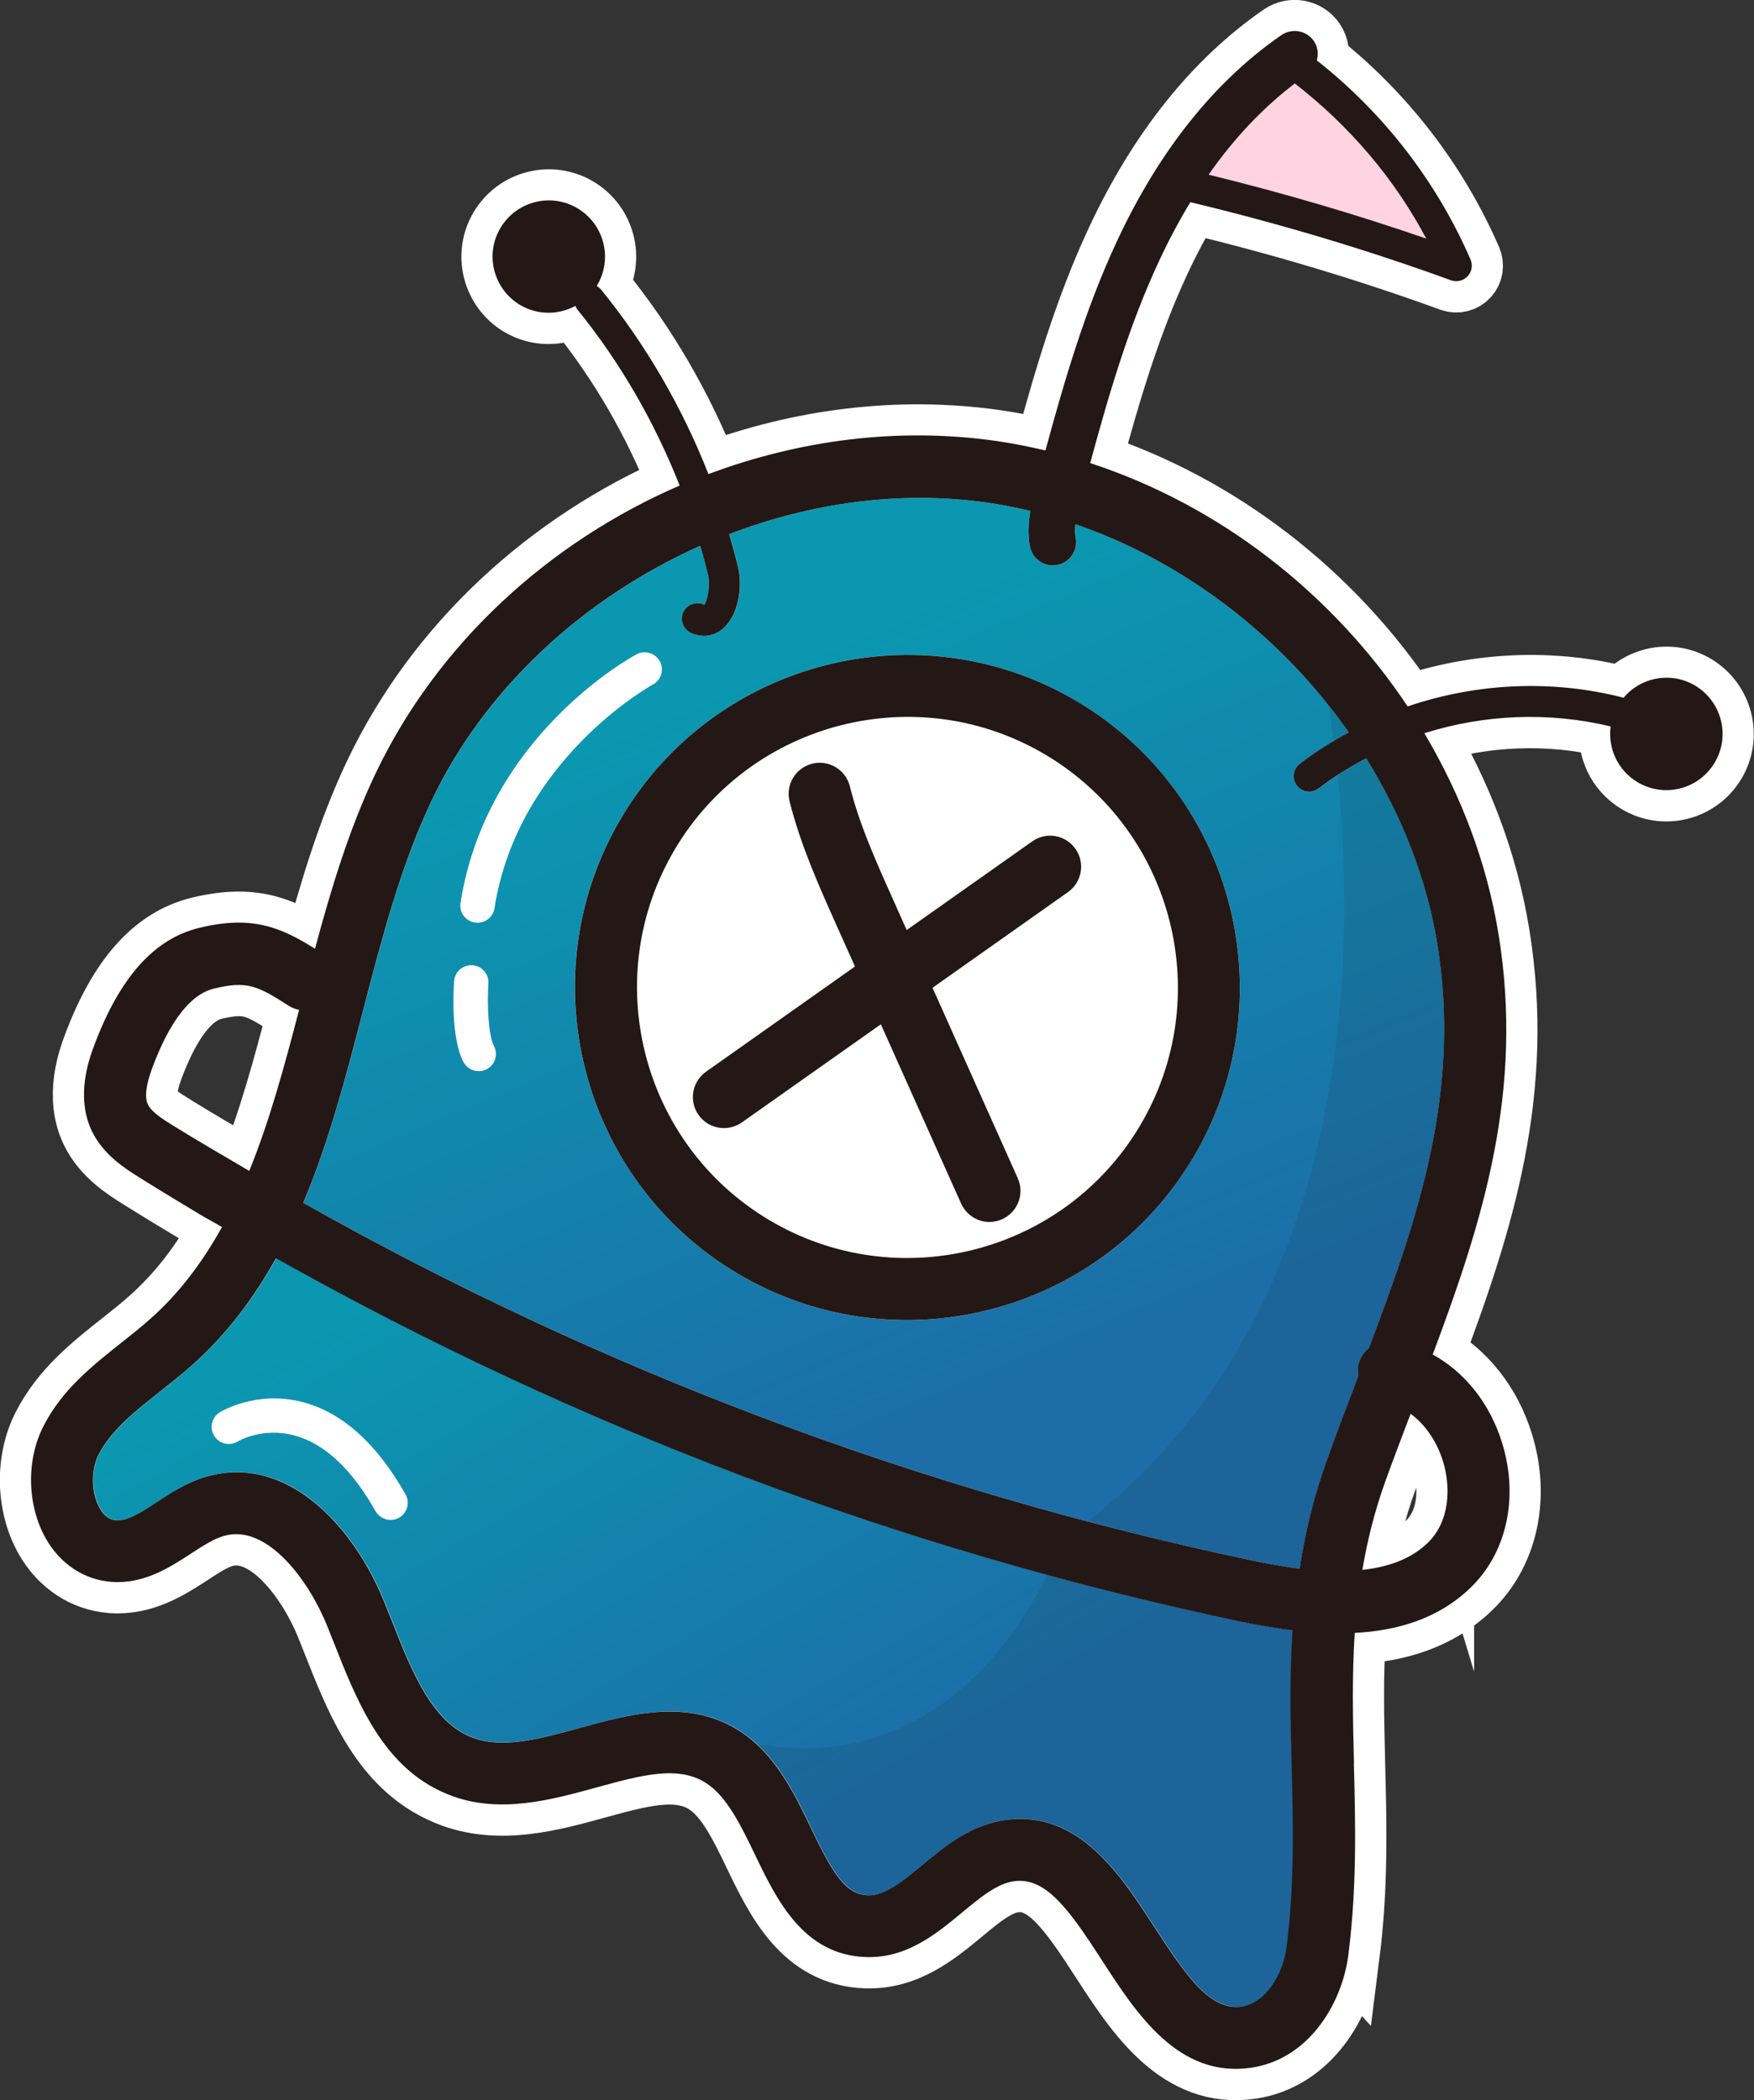 <?xml version="1.0" encoding="UTF-8"?>
<svg id="_레이어_2" data-name="레이어 2" xmlns="http://www.w3.org/2000/svg" xmlns:xlink="http://www.w3.org/1999/xlink" viewBox="0 0 159.52 190.93">
  <rect x="0" y="0" width="159.52" height="190.93" fill="#333333" stroke="none"/>
  <defs>
    <style>
      .cls-1, .cls-2 {
        fill: #fff;
      }

      .cls-3 {
        fill: #ffd3e1;
      }

      .cls-4 {
        fill: url(#_무제_그라디언트_8-2);
      }

      .cls-2 {
        stroke: #fff;
        stroke-miterlimit: 10;
        stroke-width: 5.67px;
      }

      .cls-5 {
        fill: url(#_무제_그라디언트_8);
      }

      .cls-6 {
        opacity: .1;
      }

      .cls-6, .cls-7 {
        fill: #231815;
      }
    </style>
    <linearGradient id="_무제_그라디언트_8" data-name="무제 그라디언트 8" x1="-2.36" y1="171.74" x2="-57.32" y2="141.51" gradientTransform="translate(166.75 19.24) rotate(30.81)" gradientUnits="userSpaceOnUse">
      <stop offset="0" stop-color="#1c6da8"/>
      <stop offset="1" stop-color="#0b97b0"/>
    </linearGradient>
    <linearGradient id="_무제_그라디언트_8-2" data-name="무제 그라디언트 8" x1="38.12" y1="131.36" x2="-18.9" y2="89.45" gradientTransform="translate(127.19 -4.35) rotate(30.81)" xlink:href="#_무제_그라디언트_8"/>
  </defs>
  <g id="Layer_1" data-name="Layer 1">
    <g>
      <path class="cls-2" d="m122.64,177.73c.79-6.24.64-11.92.5-17.42-.1-4-.19-7.89.07-11.85,3.84-.2,7.55-1.26,10.48-4.06,3.34-3.18,4.46-8.24,2.92-13.22-1.11-3.6-3.41-6.44-6.31-8.03,4.56-12.15,8.31-23.98,5.98-38.25-1.06-6.49-3.42-12.64-6.74-18.23,5.46-1.73,11.35-1.96,16.94-.62-.26,1.97.64,3.99,2.45,5.07,2.43,1.45,5.56.65,7.01-1.77s.65-5.56-1.77-7.01c-2.18-1.3-4.93-.78-6.51,1.1-6.47-1.67-13.34-1.35-19.64.79-6.85-10.27-17.09-18.28-28.87-22.12,1.69-6.24,3.54-12.55,6.27-18.39.88-1.89,1.83-3.67,2.84-5.33,8.01,1.92,15.98,4.29,23.7,7.1.53.19,1.12.05,1.51-.36.39-.41.49-1.01.27-1.53-3.1-7.12-7.91-13.32-13.98-18.1.16-.58.1-1.22-.27-1.76-.66-.96-1.98-1.2-2.95-.54-6.07,4.19-11.11,10.49-14.95,18.72-2.87,6.14-4.77,12.64-6.51,19.04-1.49-.35-3-.65-4.53-.87-8.86-1.26-17.85-.08-26.12,3.02-2.38-6.05-5.67-11.74-9.76-16.77-.11-.14-.25-.24-.4-.33.01-.02.02-.03.03-.05,1.45-2.43.65-5.56-1.77-7.01s-5.56-.65-7.01,1.77-.65,5.56,1.77,7.01c1.6.95,3.5.92,5.04.09.05.1.08.2.15.29,3.91,4.81,7.05,10.26,9.33,16.04-11.89,5.15-22.03,14.36-27.67,26.21-2.4,5.05-4.04,10.49-5.49,15.9-3.13-1.96-5.75-3.06-10.56-1.89-4.08,1-7.2,4.49-9.52,10.67-.43,1.15-1.75,4.67-.19,7.85,1.05,2.13,3.01,3.36,4.3,4.17,1.82,1.14,3.65,2.25,5.49,3.35.67.4,1.35.76,2.02,1.15-1.73,3.11-3.81,5.95-6.53,8.36-.82.73-1.69,1.42-2.56,2.11-2.67,2.11-5.43,4.29-7.13,7.6-1.59,3.07-1.52,7.17.17,10.2,1.31,2.35,3.5,3.8,5.99,3.99,2.96.22,5.32-1.32,7.21-2.55,1.07-.7,2.08-1.36,3.03-1.63,3.99-1.14,7.78,4.22,9.35,8.1l.66,1.65c1.89,4.79,4,10.14,8.62,12.89.67.4,1.39.74,2.18,1.03,4.41,1.58,8.99.32,13.04-.79,4.02-1.1,7.47-2.08,10.04-.38,1.88,1.23,3.17,3.92,4.42,6.52,1.95,4.04,4.37,9.07,10.05,9.27,3.71.13,6.4-2.09,8.77-4.05,1.65-1.37,3.21-2.66,4.76-2.85,2.85-.36,4.93,2.5,8,7.26,3.08,4.75,6.91,10.67,13.53,9.7,5.28-.78,8.28-5.87,8.84-10.27Zm8.59-44.89c.7,2.28.7,5.45-1.42,7.47-1.55,1.48-3.63,2.17-5.91,2.42.45-2.64,1.11-5.33,2.12-8.13.74-2.05,1.51-4.06,2.27-6.06,1.48,1.08,2.47,2.76,2.94,4.31ZM15.68,102.29c-.8-.5-1.89-1.18-2.22-1.86-.33-.66-.19-1.8.4-3.38,1.59-4.24,3.47-6.65,5.58-7.17,3.05-.75,4-.25,6.84,1.57.3.19.61.29.92.36-1.33,5.12-2.68,10.09-4.53,14.64-2.34-1.38-4.68-2.72-6.99-4.16Z"/>
      <g>
        <path class="cls-1" d="m69.92,110.9c11.65,6.95,26.78,3.12,33.73-8.53s3.12-26.78-8.53-33.73c-11.65-6.95-26.78-3.12-33.73,8.53-6.95,11.65-3.12,26.78,8.53,33.73Zm3.93-41.47c1.51-.38,3.04.54,3.43,2.05.86,3.44,2.32,6.7,3.87,10.16l1.3,2.91,11.42-8.06c1.27-.9,3.03-.6,3.93.68.9,1.27.6,3.03-.68,3.93l-12.32,8.7,7.75,17.31c.64,1.42,0,3.09-1.42,3.73-.87.39-1.84.3-2.6-.15-.48-.29-.88-.72-1.13-1.27l-7.3-16.3-12.64,8.92c-.94.66-2.15.67-3.08.12-.33-.2-.62-.46-.86-.8-.9-1.27-.6-3.03.68-3.93l13.54-9.56-1.76-3.92c-1.58-3.53-3.21-7.17-4.19-11.09-.38-1.51.54-3.05,2.05-3.43Z"/>
        <path class="cls-3" d="m117.76,7.59c-2.88,2.2-5.51,4.96-7.84,8.29,6.67,1.63,13.3,3.57,19.79,5.81-2.92-5.51-7.02-10.27-11.95-14.1Z"/>
        <path class="cls-5" d="m117.5,160.45c-.1-3.98-.19-8.04.08-12.24-1.66-.21-3.29-.49-4.82-.82-30.86-6.5-60.25-17.62-87.63-33.01-2,3.6-4.48,6.92-7.7,9.78-.9.8-1.85,1.56-2.81,2.31-2.3,1.82-4.47,3.54-5.62,5.76-.72,1.39-.68,3.48.09,4.85.59,1.05,1.26,1.1,1.49,1.12,1.06.08,2.28-.72,3.71-1.65,1.31-.86,2.8-1.83,4.56-2.33,2.92-.83,5.66-.27,8.09,1.18,3.5,2.09,6.33,6.01,8.04,10.23l.68,1.7c1.81,4.58,3.67,9.33,7.45,10.67,2.73.98,6.08.05,9.64-.92,4.66-1.28,9.95-2.73,14.64.34,3.19,2.09,4.9,5.65,6.41,8.79,1.96,4.08,3.12,6.01,5.15,6.08,1.58.05,3.15-1.25,4.98-2.76,2.1-1.73,4.48-3.7,7.66-4.1,6.57-.82,10.39,5.06,13.45,9.79,3.08,4.75,5.14,7.6,7.97,7.18,2.24-.33,3.76-3.03,4.07-5.39.74-5.81.6-11.28.46-16.56Z"/>
        <path class="cls-4" d="m113.93,141.87c1.37.29,2.81.56,4.28.74.5-3.19,1.27-6.48,2.5-9.93.93-2.57,1.89-5.1,2.84-7.6,0,0,0,0,0-.01-.04-.28-.08-.55-.03-.84.11-.69.49-1.26.99-1.68,4.51-11.92,8.4-23.38,6.22-36.74-.98-5.98-3.25-11.7-6.47-16.87-1.5.8-2.96,1.68-4.31,2.73-.47.37-1.1.39-1.59.1-.15-.09-.28-.2-.39-.35-.48-.62-.37-1.5.25-1.98,1.4-1.09,2.91-2.01,4.46-2.86-6.09-8.67-14.91-15.52-24.86-18.92-.04.43-.05.84.02,1.22.22,1.15-.52,2.26-1.67,2.48-.53.1-1.06,0-1.49-.26-.5-.3-.87-.8-.99-1.41-.22-1.13-.15-2.22.03-3.24-1.3-.31-2.62-.57-3.94-.76-7.86-1.12-15.96.01-23.45,2.87.29,1,.57,2,.81,3.02.43,1.82.03,4.41-1.41,5.6-.82.68-1.86.81-2.87.36-.05-.02-.1-.05-.15-.08-.61-.36-.86-1.13-.56-1.79.32-.71,1.15-1.03,1.87-.71.03.01.05.02.05.02.18-.19.6-1.61.33-2.75-.21-.88-.45-1.74-.7-2.61-10.52,4.69-19.53,12.88-24.44,23.18-2.81,5.9-4.56,12.66-6.26,19.19-1.52,5.86-3.07,11.82-5.41,17.36,26.97,15.21,55.94,26.12,86.34,32.52Zm-15.91-78.07c14.32,8.54,19.03,27.15,10.48,41.47-8.54,14.32-27.15,19.03-41.47,10.48-14.32-8.54-19.03-27.15-10.48-41.47,8.54-14.32,27.15-19.03,41.47-10.48Z"/>
        <path class="cls-7" d="m67.03,115.75c14.32,8.54,32.93,3.84,41.47-10.48,8.54-14.32,3.84-32.93-10.48-41.47-14.32-8.54-32.93-3.84-41.47,10.48-8.54,14.32-3.84,32.93,10.48,41.47Zm28.1-47.11c11.65,6.95,15.48,22.08,8.53,33.73s-22.08,15.48-33.73,8.53c-11.65-6.95-15.48-22.08-8.53-33.73,6.95-11.65,22.08-15.48,33.73-8.53Z"/>
        <path class="cls-7" d="m77.75,87.87l-13.54,9.56c-1.27.9-1.58,2.66-.68,3.93.24.33.53.6.86.8.93.55,2.14.54,3.08-.12l12.64-8.92,7.3,16.3c.25.55.65.98,1.13,1.27.76.46,1.73.54,2.6.15,1.42-.64,2.06-2.31,1.42-3.73l-7.75-17.31,12.32-8.7c1.27-.9,1.58-2.66.68-3.93-.9-1.28-2.66-1.58-3.93-.68l-11.42,8.06-1.3-2.91c-1.55-3.46-3.01-6.72-3.87-10.16-.38-1.51-1.91-2.43-3.43-2.05-1.51.38-2.43,1.91-2.05,3.43.99,3.92,2.62,7.57,4.19,11.09l1.76,3.92Z"/>
        <g>
          <path class="cls-6" d="m119.99,59.69s13.02,54.94-23.39,80.34c0,0-8.77,26-33.3,17.02l4.63,5.18,3.89,7.17,4.65,5.74,4.98-.26,4.56-4.01,6.62-2.52,7.58,4.79,3.09,6.15,3.68,2.74,2.5,2.3,4.96,1.61,4.79-3.07.26-8.73.95-23.6,1.44-11.32,4.38-9.77,4.45-14.58,2.61-10.69,1.24-12.02-1.17-12.03-6.34-12.4-4.27-6.38-2.8-1.67Z"/>
          <path class="cls-1" d="m42.62,83.67c-.53-.32-.85-.93-.74-1.58,2.38-15.14,15.46-22.31,16.02-22.61.76-.4,1.7-.11,2.11.64.41.76.12,1.7-.63,2.11-.12.07-12.28,6.77-14.41,20.34-.13.85-.93,1.43-1.78,1.3-.2-.03-.39-.1-.56-.2Z"/>
          <path class="cls-1" d="m42.73,97.16c-.24-.15-.45-.36-.59-.63-1.14-2.22-.9-6.5-.84-7.33.06-.86.81-1.51,1.67-1.45.86.06,1.51.81,1.45,1.67-.12,1.72-.04,4.62.51,5.69.39.77.09,1.71-.68,2.1-.5.25-1.07.22-1.51-.05Z"/>
          <path class="cls-1" d="m20.01,131.06c-.21-.13-.39-.3-.53-.53-.45-.73-.22-1.68.5-2.13.13-.08,3.31-2.01,7.48-.95,3.62.92,6.79,3.75,9.42,8.4.43.75.16,1.7-.59,2.13-.75.42-1.7.15-2.13-.59-2.18-3.85-4.67-6.18-7.42-6.9-2.87-.76-5.04.51-5.13.56-.51.31-1.13.29-1.61,0Z"/>
        </g>
        <path class="cls-7" d="m123.14,160.3c-.1-4-.19-7.89.07-11.85,3.84-.2,7.55-1.26,10.48-4.06,3.34-3.18,4.46-8.24,2.92-13.22-1.11-3.6-3.41-6.44-6.31-8.03,4.56-12.15,8.31-23.98,5.98-38.25-1.06-6.49-3.42-12.64-6.74-18.23,5.46-1.73,11.35-1.96,16.94-.62-.26,1.97.64,3.99,2.45,5.07,2.43,1.45,5.56.65,7.01-1.77s.65-5.56-1.77-7.01c-2.18-1.3-4.93-.78-6.51,1.1-6.47-1.67-13.34-1.35-19.64.79-6.85-10.27-17.09-18.28-28.87-22.12,1.69-6.24,3.54-12.55,6.27-18.39.88-1.89,1.83-3.67,2.84-5.33,8.01,1.92,15.98,4.29,23.7,7.1.53.19,1.12.05,1.51-.36.39-.41.49-1.01.27-1.53-3.1-7.12-7.91-13.32-13.98-18.1.16-.58.1-1.22-.27-1.76-.66-.96-1.98-1.2-2.95-.54-6.07,4.19-11.11,10.49-14.95,18.72-2.87,6.14-4.77,12.64-6.51,19.04-1.49-.35-3-.65-4.53-.87-8.86-1.26-17.85-.08-26.12,3.02-2.38-6.05-5.67-11.74-9.76-16.77-.11-.14-.25-.24-.4-.33.01-.02.02-.03.03-.05,1.45-2.43.65-5.56-1.77-7.01s-5.56-.65-7.01,1.77-.65,5.56,1.77,7.01c1.6.95,3.5.92,5.04.09.05.1.08.2.15.29,3.91,4.81,7.05,10.26,9.33,16.04-11.89,5.15-22.03,14.36-27.67,26.21-2.4,5.05-4.04,10.49-5.49,15.9-3.13-1.96-5.75-3.07-10.56-1.89-4.08,1-7.2,4.49-9.52,10.67-.43,1.15-1.75,4.67-.19,7.85,1.05,2.13,3.01,3.36,4.3,4.17,1.82,1.14,3.65,2.25,5.49,3.35.67.4,1.35.76,2.02,1.15-1.73,3.11-3.81,5.95-6.53,8.36-.82.73-1.69,1.42-2.56,2.11-2.67,2.11-5.43,4.29-7.13,7.6-1.59,3.07-1.52,7.17.17,10.2,1.31,2.35,3.5,3.8,5.99,3.99,2.96.22,5.32-1.32,7.21-2.55,1.07-.7,2.08-1.36,3.03-1.63,3.99-1.14,7.78,4.22,9.35,8.1l.66,1.65c1.89,4.79,4,10.14,8.62,12.89.67.4,1.39.74,2.18,1.03,4.41,1.58,8.99.32,13.04-.79,4.02-1.1,7.47-2.08,10.04-.38,1.88,1.23,3.17,3.92,4.42,6.52,1.95,4.04,4.37,9.07,10.05,9.27,3.71.13,6.4-2.09,8.77-4.05,1.65-1.37,3.21-2.66,4.76-2.85,2.85-.36,4.93,2.5,8,7.26,3.08,4.75,6.91,10.67,13.53,9.7,5.28-.78,8.28-5.87,8.84-10.27.79-6.24.64-11.92.5-17.42ZM117.76,7.59c4.93,3.83,9.03,8.59,11.95,14.1-6.48-2.24-13.12-4.18-19.79-5.81,2.33-3.33,4.95-6.09,7.84-8.29Zm13.47,125.24c.7,2.28.7,5.45-1.42,7.47-1.55,1.48-3.63,2.17-5.91,2.42.45-2.64,1.11-5.33,2.12-8.13.74-2.05,1.51-4.06,2.27-6.06,1.48,1.08,2.47,2.76,2.94,4.31ZM15.68,102.29c-.8-.5-1.89-1.18-2.22-1.86-.33-.66-.19-1.8.4-3.38,1.59-4.24,3.47-6.65,5.58-7.17,3.05-.75,4-.25,6.84,1.57.3.19.61.29.92.36-1.33,5.12-2.68,10.09-4.53,14.64-2.33-1.38-4.68-2.72-6.99-4.16Zm23.57-29.49c4.9-10.3,13.92-18.49,24.44-23.18.25.87.49,1.73.7,2.61.27,1.14-.15,2.56-.33,2.75,0,0-.02,0-.05-.02-.71-.32-1.55,0-1.87.71-.3.66-.04,1.43.56,1.79.05.03.09.05.15.08,1,.45,2.05.32,2.87-.36,1.43-1.19,1.84-3.78,1.41-5.6-.24-1.01-.52-2.02-.81-3.02,7.48-2.86,15.59-3.99,23.45-2.87,1.33.19,2.64.45,3.94.76-.17,1.02-.25,2.11-.03,3.24.12.62.5,1.12.99,1.41.43.26.96.36,1.49.26,1.15-.22,1.9-1.34,1.67-2.48-.07-.38-.06-.8-.02-1.22,9.95,3.41,18.77,10.25,24.86,18.92-1.55.84-3.06,1.77-4.46,2.86-.62.48-.73,1.36-.25,1.98.11.14.24.26.39.35.48.29,1.12.27,1.59-.1,1.35-1.05,2.81-1.93,4.31-2.73,3.22,5.18,5.49,10.89,6.47,16.87,2.18,13.36-1.71,24.83-6.22,36.74-.5.42-.87.98-.99,1.68-.05.29,0,.57.03.84,0,0,0,0,0,.01-.95,2.5-1.92,5.03-2.84,7.6-1.24,3.44-2.01,6.73-2.5,9.93-1.46-.19-2.91-.45-4.28-.74-30.4-6.4-59.37-17.31-86.34-32.52,2.34-5.54,3.89-11.5,5.41-17.36,1.7-6.54,3.45-13.29,6.26-19.19Zm73.73,109.61c-2.82.42-4.89-2.43-7.97-7.18-3.06-4.73-6.87-10.62-13.45-9.79-3.18.4-5.56,2.36-7.66,4.1-1.83,1.51-3.41,2.81-4.98,2.76-2.04-.07-3.19-2-5.15-6.08-1.51-3.14-3.23-6.7-6.41-8.79-4.69-3.07-9.97-1.62-14.64-.34-3.55.98-6.91,1.9-9.64.92-3.78-1.34-5.64-6.09-7.45-10.67l-.68-1.7c-1.71-4.22-4.54-8.14-8.04-10.23-2.43-1.45-5.17-2.01-8.09-1.18-1.76.5-3.25,1.47-4.56,2.33-1.42.93-2.65,1.73-3.71,1.65-.22-.02-.9-.07-1.49-1.12-.77-1.37-.8-3.46-.09-4.85,1.15-2.23,3.32-3.95,5.62-5.76.95-.76,1.91-1.51,2.81-2.31,3.23-2.86,5.7-6.19,7.7-9.78,27.38,15.39,56.78,26.51,87.63,33.01,1.53.32,3.16.61,4.82.82-.28,4.2-.19,8.26-.08,12.24.14,5.29.28,10.75-.46,16.56-.3,2.37-1.83,5.06-4.07,5.39Z"/>
      </g>
    </g>
  </g>
</svg>